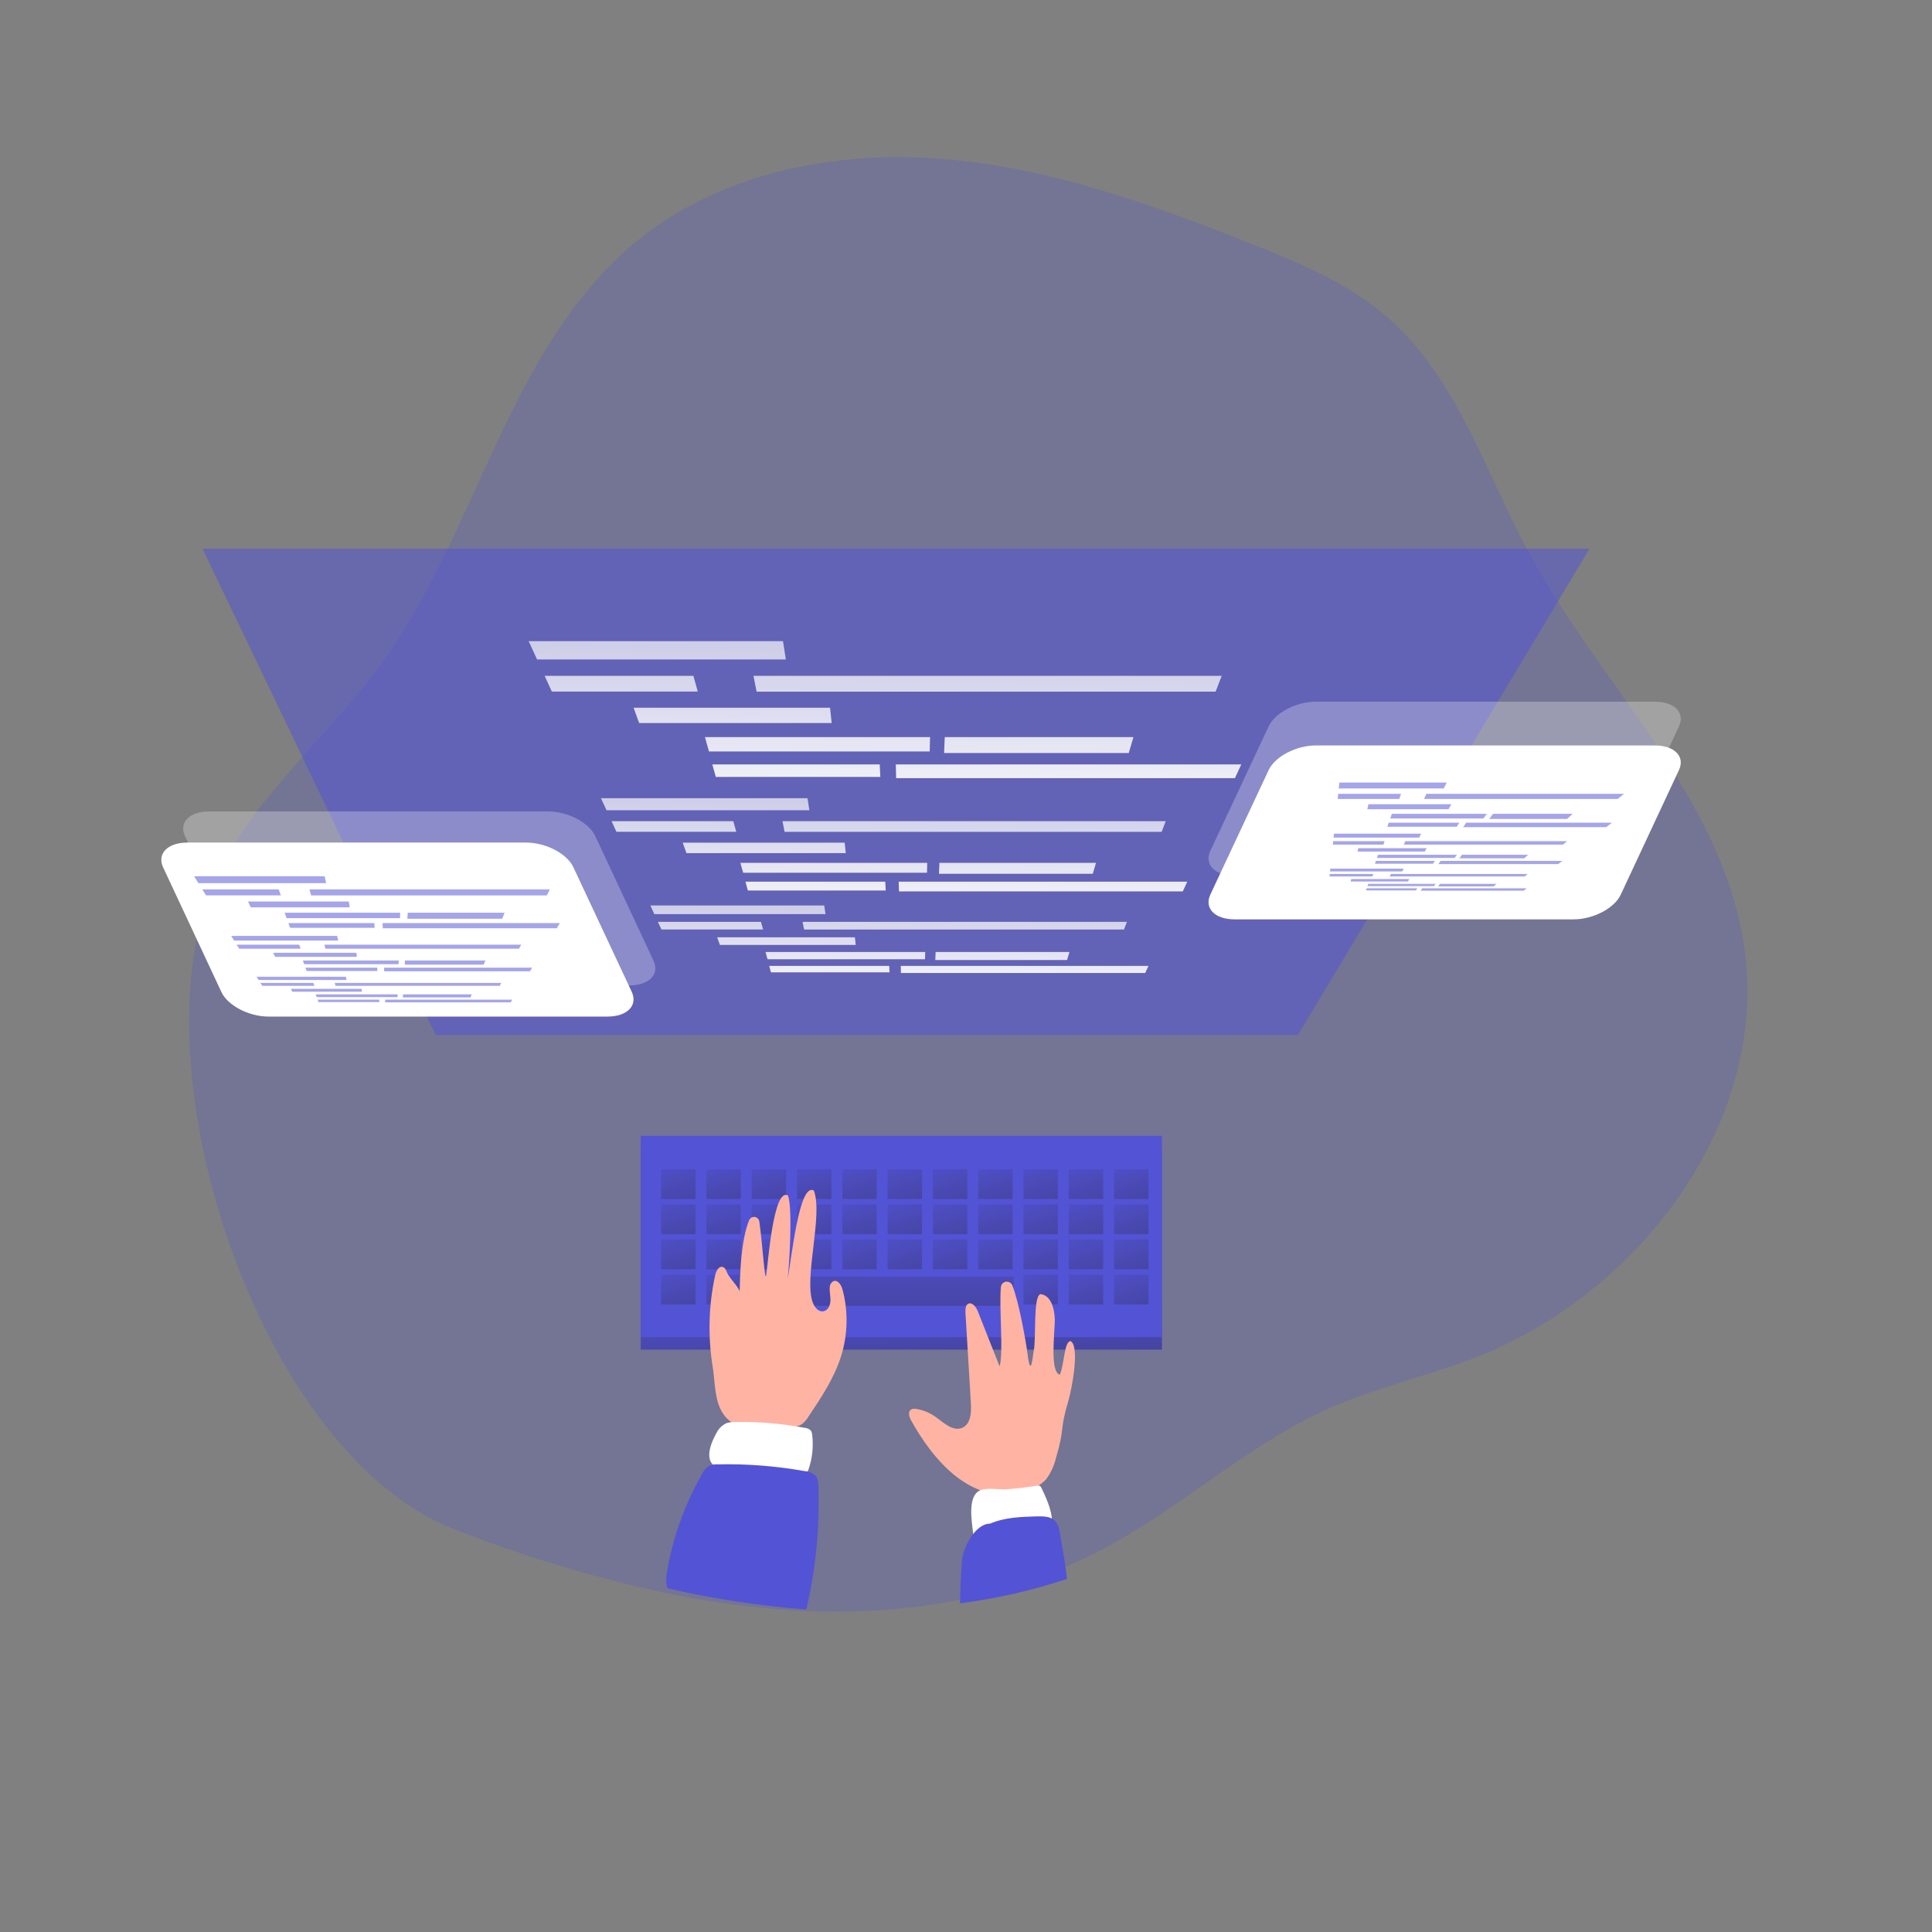 <svg transform="scale(1)" id="_0177_coding_1" xmlns="http://www.w3.org/2000/svg" xmlns:xlink="http://www.w3.org/1999/xlink" viewBox="0 0 500 500" class="show_show__wrapper__graphic__5Waiy "><rect x="0" y="0" width="500" height="500" fill="#808080" stroke="none"/><title>React</title><defs><style>.cls-1{fill:url(#linear-gradient);}.cls-1,.cls-2,.cls-3,.cls-4,.cls-5,.cls-6,.cls-7,.cls-8,.cls-9,.cls-10,.cls-11,.cls-12,.cls-13,.cls-14,.cls-15,.cls-16,.cls-17,.cls-18,.cls-19,.cls-20,.cls-21,.cls-22,.cls-23,.cls-24,.cls-25,.cls-26,.cls-27,.cls-28,.cls-29,.cls-30,.cls-31,.cls-32,.cls-33,.cls-34,.cls-35,.cls-36,.cls-37,.cls-38,.cls-39,.cls-40,.cls-41,.cls-42,.cls-43,.cls-44,.cls-45,.cls-46,.cls-47,.cls-48,.cls-49,.cls-50,.cls-51,.cls-52,.cls-53,.cls-54,.cls-55,.cls-56,.cls-57,.cls-58,.cls-59,.cls-60,.cls-61,.cls-62,.cls-63,.cls-64,.cls-65,.cls-66,.cls-67,.cls-68,.cls-69,.cls-70,.cls-71{stroke-width:0px;}.cls-2,.cls-72{opacity:.52;}.cls-2,.cls-67,.cls-68{isolation:isolate;}.cls-2,.cls-68,.cls-71{fill:#5353d5;}.cls-3{fill:url(#linear-gradient-38);}.cls-4{fill:url(#linear-gradient-33);}.cls-5{fill:url(#linear-gradient-29);}.cls-6{fill:url(#linear-gradient-32);}.cls-7{fill:url(#linear-gradient-30);}.cls-8{fill:url(#linear-gradient-31);}.cls-9{fill:url(#linear-gradient-36);}.cls-10{fill:url(#linear-gradient-39);}.cls-11{fill:url(#linear-gradient-34);}.cls-12{fill:url(#linear-gradient-37);}.cls-13{fill:url(#linear-gradient-35);}.cls-14{fill:url(#linear-gradient-28);}.cls-15{fill:url(#linear-gradient-25);}.cls-16{fill:url(#linear-gradient-11);}.cls-17{fill:url(#linear-gradient-12);}.cls-18{fill:url(#linear-gradient-13);}.cls-19{fill:url(#linear-gradient-10);}.cls-20{fill:url(#linear-gradient-17);}.cls-21{fill:url(#linear-gradient-16);}.cls-22{fill:url(#linear-gradient-19);}.cls-23{fill:url(#linear-gradient-15);}.cls-24{fill:url(#linear-gradient-23);}.cls-25{fill:url(#linear-gradient-21);}.cls-26{fill:url(#linear-gradient-18);}.cls-27{fill:url(#linear-gradient-14);}.cls-28{fill:url(#linear-gradient-22);}.cls-29{fill:url(#linear-gradient-20);}.cls-30{fill:url(#linear-gradient-27);}.cls-31{fill:url(#linear-gradient-24);}.cls-32{fill:url(#linear-gradient-26);}.cls-33{fill:url(#linear-gradient-45);}.cls-34{fill:url(#linear-gradient-46);}.cls-35{fill:url(#linear-gradient-44);}.cls-36{fill:url(#linear-gradient-48);}.cls-37{fill:url(#linear-gradient-49);}.cls-38{fill:url(#linear-gradient-47);}.cls-39{fill:url(#linear-gradient-42);}.cls-40{fill:url(#linear-gradient-43);}.cls-41{fill:url(#linear-gradient-40);}.cls-42{fill:url(#linear-gradient-41);}.cls-43{fill:url(#linear-gradient-59);}.cls-44{fill:url(#linear-gradient-57);}.cls-45{fill:url(#linear-gradient-58);}.cls-46{fill:url(#linear-gradient-55);}.cls-47{fill:url(#linear-gradient-56);}.cls-48{fill:url(#linear-gradient-53);}.cls-49{fill:url(#linear-gradient-51);}.cls-50{fill:url(#linear-gradient-52);}.cls-51{fill:url(#linear-gradient-50);}.cls-52{fill:url(#linear-gradient-54);}.cls-53{fill:url(#linear-gradient-60);}.cls-54{fill:url(#linear-gradient-61);}.cls-55{fill:url(#linear-gradient-62);}.cls-56{fill:url(#linear-gradient-65);}.cls-57{fill:url(#linear-gradient-63);}.cls-58{fill:url(#linear-gradient-64);}.cls-59{fill:url(#linear-gradient-4);}.cls-60{fill:url(#linear-gradient-2);}.cls-61{fill:url(#linear-gradient-3);}.cls-62{fill:url(#linear-gradient-8);}.cls-63{fill:url(#linear-gradient-9);}.cls-64{fill:url(#linear-gradient-7);}.cls-65{fill:url(#linear-gradient-5);}.cls-66{fill:url(#linear-gradient-6);}.cls-67{opacity:.27;}.cls-67,.cls-69{fill:#fff;}.cls-68{opacity:.24;}.cls-70{fill:#ffb4a3;}</style><linearGradient id="linear-gradient" x1="264.57" y1="2538.53" x2="266.58" y2="2475.27" gradientTransform="translate(-31 2871.49) scale(1 -1)" gradientUnits="userSpaceOnUse"><stop offset="0" stop-color="#231f20" stop-opacity="0"></stop><stop offset="1" stop-color="#231f20"></stop></linearGradient><linearGradient id="linear-gradient-2" x1="203.42" y1="2574.44" x2="221.4" y2="2520.48" xlink:href="#linear-gradient"></linearGradient><linearGradient id="linear-gradient-3" x1="203.42" y1="2565.35" x2="221.4" y2="2511.38" xlink:href="#linear-gradient"></linearGradient><linearGradient id="linear-gradient-4" x1="203.42" y1="2556.25" x2="221.4" y2="2502.29" xlink:href="#linear-gradient"></linearGradient><linearGradient id="linear-gradient-5" x1="203.42" y1="2547.16" x2="221.4" y2="2493.19" xlink:href="#linear-gradient"></linearGradient><linearGradient id="linear-gradient-6" x1="215.14" y1="2574.44" x2="233.13" y2="2520.48" xlink:href="#linear-gradient"></linearGradient><linearGradient id="linear-gradient-7" x1="215.14" y1="2565.34" x2="233.13" y2="2511.38" xlink:href="#linear-gradient"></linearGradient><linearGradient id="linear-gradient-8" x1="215.14" y1="2556.25" x2="233.13" y2="2502.29" xlink:href="#linear-gradient"></linearGradient><linearGradient id="linear-gradient-9" x1="215.13" y1="2547.16" x2="233.13" y2="2493.19" xlink:href="#linear-gradient"></linearGradient><linearGradient id="linear-gradient-10" x1="226.87" y1="2574.44" x2="244.85" y2="2520.48" xlink:href="#linear-gradient"></linearGradient><linearGradient id="linear-gradient-11" x1="226.87" y1="2565.35" x2="244.85" y2="2511.38" xlink:href="#linear-gradient"></linearGradient><linearGradient id="linear-gradient-12" x1="226.87" y1="2556.25" x2="244.85" y2="2502.29" xlink:href="#linear-gradient"></linearGradient><linearGradient id="linear-gradient-13" x1="226.86" y1="2547.16" x2="244.85" y2="2493.19" xlink:href="#linear-gradient"></linearGradient><linearGradient id="linear-gradient-14" x1="238.58" y1="2574.44" x2="256.58" y2="2520.48" xlink:href="#linear-gradient"></linearGradient><linearGradient id="linear-gradient-15" x1="238.58" y1="2565.34" x2="256.58" y2="2511.38" xlink:href="#linear-gradient"></linearGradient><linearGradient id="linear-gradient-16" x1="238.58" y1="2556.25" x2="256.58" y2="2502.29" xlink:href="#linear-gradient"></linearGradient><linearGradient id="linear-gradient-17" x1="250.31" y1="2574.44" x2="268.3" y2="2520.48" xlink:href="#linear-gradient"></linearGradient><linearGradient id="linear-gradient-18" x1="250.31" y1="2565.35" x2="268.3" y2="2511.38" xlink:href="#linear-gradient"></linearGradient><linearGradient id="linear-gradient-19" x1="250.31" y1="2556.25" x2="268.3" y2="2502.29" xlink:href="#linear-gradient"></linearGradient><linearGradient id="linear-gradient-20" x1="262.03" y1="2574.44" x2="280.02" y2="2520.48" xlink:href="#linear-gradient"></linearGradient><linearGradient id="linear-gradient-21" x1="262.03" y1="2565.34" x2="280.02" y2="2511.38" xlink:href="#linear-gradient"></linearGradient><linearGradient id="linear-gradient-22" x1="262.03" y1="2556.25" x2="280.02" y2="2502.29" xlink:href="#linear-gradient"></linearGradient><linearGradient id="linear-gradient-23" x1="273.76" y1="2574.44" x2="291.74" y2="2520.48" xlink:href="#linear-gradient"></linearGradient><linearGradient id="linear-gradient-24" x1="273.76" y1="2565.35" x2="291.74" y2="2511.38" xlink:href="#linear-gradient"></linearGradient><linearGradient id="linear-gradient-25" x1="273.76" y1="2556.25" x2="291.74" y2="2502.29" xlink:href="#linear-gradient"></linearGradient><linearGradient id="linear-gradient-26" x1="285.47" y1="2574.44" x2="303.47" y2="2520.48" xlink:href="#linear-gradient"></linearGradient><linearGradient id="linear-gradient-27" x1="285.47" y1="2565.34" x2="303.47" y2="2511.38" xlink:href="#linear-gradient"></linearGradient><linearGradient id="linear-gradient-28" x1="285.47" y1="2556.25" x2="303.47" y2="2502.29" xlink:href="#linear-gradient"></linearGradient><linearGradient id="linear-gradient-29" x1="297.2" y1="2574.44" x2="315.18" y2="2520.47" xlink:href="#linear-gradient"></linearGradient><linearGradient id="linear-gradient-30" x1="297.2" y1="2565.34" x2="315.18" y2="2511.38" xlink:href="#linear-gradient"></linearGradient><linearGradient id="linear-gradient-31" x1="297.2" y1="2556.25" x2="315.18" y2="2502.29" xlink:href="#linear-gradient"></linearGradient><linearGradient id="linear-gradient-32" x1="297.19" y1="2547.15" x2="315.18" y2="2493.19" xlink:href="#linear-gradient"></linearGradient><linearGradient id="linear-gradient-33" x1="308.92" y1="2574.44" x2="326.91" y2="2520.48" xlink:href="#linear-gradient"></linearGradient><linearGradient id="linear-gradient-34" x1="308.92" y1="2565.35" x2="326.91" y2="2511.38" xlink:href="#linear-gradient"></linearGradient><linearGradient id="linear-gradient-35" x1="308.92" y1="2556.25" x2="326.91" y2="2502.29" xlink:href="#linear-gradient"></linearGradient><linearGradient id="linear-gradient-36" x1="308.92" y1="2547.16" x2="326.9" y2="2493.19" xlink:href="#linear-gradient"></linearGradient><linearGradient id="linear-gradient-37" x1="320.64" y1="2574.44" x2="338.63" y2="2520.48" xlink:href="#linear-gradient"></linearGradient><linearGradient id="linear-gradient-38" x1="320.64" y1="2565.34" x2="338.63" y2="2511.38" xlink:href="#linear-gradient"></linearGradient><linearGradient id="linear-gradient-39" x1="320.64" y1="2556.25" x2="338.63" y2="2502.29" xlink:href="#linear-gradient"></linearGradient><linearGradient id="linear-gradient-40" x1="320.64" y1="2547.16" x2="338.63" y2="2493.19" xlink:href="#linear-gradient"></linearGradient><linearGradient id="linear-gradient-41" x1="258.65" y1="2554.23" x2="258.18" y2="2472.72" xlink:href="#linear-gradient"></linearGradient><linearGradient id="linear-gradient-42" x1="291.77" y1="-753.45" x2="288.24" y2="-564.55" gradientTransform="translate(-119.24 791.63)" gradientUnits="userSpaceOnUse"><stop offset="0" stop-color="#fff" stop-opacity="0"></stop><stop offset=".99" stop-color="#fff"></stop></linearGradient><linearGradient id="linear-gradient-43" x1="282.41" y1="-743.5" x2="279.14" y2="-568.85" xlink:href="#linear-gradient-42"></linearGradient><linearGradient id="linear-gradient-44" x1="377.21" y1="-744.08" x2="373.88" y2="-566.32" xlink:href="#linear-gradient-42"></linearGradient><linearGradient id="linear-gradient-45" x1="311.25" y1="-734.17" x2="308.18" y2="-571.26" xlink:href="#linear-gradient-42"></linearGradient><linearGradient id="linear-gradient-46" x1="333.16" y1="-725.76" x2="330.29" y2="-573.04" xlink:href="#linear-gradient-42"></linearGradient><linearGradient id="linear-gradient-47" x1="390.41" y1="-724.38" x2="387.57" y2="-572.17" xlink:href="#linear-gradient-42"></linearGradient><linearGradient id="linear-gradient-48" x1="327.66" y1="-717.12" x2="325" y2="-574.86" xlink:href="#linear-gradient-42"></linearGradient><linearGradient id="linear-gradient-49" x1="398.12" y1="-718.81" x2="395.4" y2="-573.31" xlink:href="#linear-gradient-42"></linearGradient><linearGradient id="linear-gradient-50" x1="303.42" y1="-673.73" x2="300.97" y2="-542.74" xlink:href="#linear-gradient-42"></linearGradient><linearGradient id="linear-gradient-51" x1="295.31" y1="-667.18" x2="293.05" y2="-545.91" xlink:href="#linear-gradient-42"></linearGradient><linearGradient id="linear-gradient-52" x1="373.07" y1="-671.49" x2="370.65" y2="-542.69" xlink:href="#linear-gradient-42"></linearGradient><linearGradient id="linear-gradient-53" x1="318.73" y1="-662.84" x2="316.56" y2="-547.18" xlink:href="#linear-gradient-42"></linearGradient><linearGradient id="linear-gradient-54" x1="336.73" y1="-658.68" x2="334.65" y2="-548.27" xlink:href="#linear-gradient-42"></linearGradient><linearGradient id="linear-gradient-55" x1="384.25" y1="-656.89" x2="382.21" y2="-547.82" xlink:href="#linear-gradient-42"></linearGradient><linearGradient id="linear-gradient-56" x1="332" y1="-653.11" x2="330.07" y2="-549.71" xlink:href="#linear-gradient-42"></linearGradient><linearGradient id="linear-gradient-57" x1="390.9" y1="-656.4" x2="388.88" y2="-548.28" xlink:href="#linear-gradient-42"></linearGradient><linearGradient id="linear-gradient-58" x1="311.48" y1="-623.18" x2="309.66" y2="-525.92" xlink:href="#linear-gradient-42"></linearGradient><linearGradient id="linear-gradient-59" x1="304.36" y1="-618.33" x2="302.68" y2="-528.48" xlink:href="#linear-gradient-42"></linearGradient><linearGradient id="linear-gradient-60" x1="370.26" y1="-624.25" x2="368.39" y2="-525.09" xlink:href="#linear-gradient-42"></linearGradient><linearGradient id="linear-gradient-61" x1="324.06" y1="-616.39" x2="322.41" y2="-529.21" xlink:href="#linear-gradient-42"></linearGradient><linearGradient id="linear-gradient-62" x1="339.32" y1="-614.37" x2="337.73" y2="-529.95" xlink:href="#linear-gradient-42"></linearGradient><linearGradient id="linear-gradient-63" x1="379.93" y1="-612.44" x2="378.39" y2="-529.73" xlink:href="#linear-gradient-42"></linearGradient><linearGradient id="linear-gradient-64" x1="335.18" y1="-610.41" x2="333.7" y2="-531.17" xlink:href="#linear-gradient-42"></linearGradient><linearGradient id="linear-gradient-65" x1="385.78" y1="-614.38" x2="384.2" y2="-529.87" xlink:href="#linear-gradient-42"></linearGradient></defs><path class="cls-68" id="background" d="M381.42,351.48c-12.21,4.69-25.11,7.55-37.08,12.81-19.54,8.63-35.74,23.3-54.22,33.99-7.97,4.63-16.4,8.42-25.15,11.33-8.64,2.87-17.54,4.9-26.57,6.06-11.99,1.55-24.11,1.84-36.16.88-11.61-.89-23.13-2.65-34.48-5.26-17.09-3.94-33.87-9.14-50.19-15.54-50.66-19.52-83.74-120.68-61.66-168.5,9.72-21.09,28.74-36.22,42.45-54.96,25.41-34.79,33.06-82.56,66.41-109.85,21.61-17.67,51.02-23.51,78.83-21.33,27.81,2.18,54.47,11.74,80.4,22.05,12.51,4.96,25.19,10.28,35.31,19.19,17.84,15.66,25.05,39.74,36.33,60.63,18.44,34.19,49.62,62.91,55.63,101.21,7.11,45.6-26.79,90.72-69.85,107.29Z"></path><g id="keyboard"><rect class="cls-71" x="165.82" y="297.18" width="134.88" height="52.1"></rect><rect class="cls-1" x="165.82" y="297.18" width="134.88" height="52.1"></rect><rect class="cls-71" x="165.82" y="293.95" width="134.88" height="52.1"></rect><rect class="cls-60" x="171.1" y="302.61" width="8.89" height="7.68"></rect><rect class="cls-61" x="171.1" y="311.7" width="8.89" height="7.68"></rect><rect class="cls-59" x="171.1" y="320.79" width="8.89" height="7.68"></rect><rect class="cls-65" x="171.1" y="329.9" width="8.89" height="7.68"></rect><rect class="cls-66" x="182.82" y="302.61" width="8.89" height="7.68"></rect><rect class="cls-64" x="182.82" y="311.7" width="8.89" height="7.68"></rect><rect class="cls-62" x="182.82" y="320.79" width="8.89" height="7.68"></rect><rect class="cls-63" x="182.82" y="329.9" width="8.89" height="7.68"></rect><rect class="cls-19" x="194.55" y="302.61" width="8.89" height="7.68"></rect><rect class="cls-16" x="194.55" y="311.7" width="8.89" height="7.68"></rect><rect class="cls-17" x="194.55" y="320.79" width="8.89" height="7.68"></rect><rect class="cls-18" x="194.55" y="329.9" width="8.89" height="7.68"></rect><rect class="cls-27" x="206.27" y="302.61" width="8.89" height="7.68"></rect><rect class="cls-23" x="206.27" y="311.7" width="8.89" height="7.68"></rect><rect class="cls-21" x="206.27" y="320.79" width="8.89" height="7.68"></rect><rect class="cls-20" x="218" y="302.61" width="8.89" height="7.68"></rect><rect class="cls-26" x="218" y="311.7" width="8.89" height="7.68"></rect><rect class="cls-22" x="218" y="320.79" width="8.89" height="7.68"></rect><rect class="cls-29" x="229.72" y="302.61" width="8.89" height="7.68"></rect><rect class="cls-25" x="229.72" y="311.7" width="8.89" height="7.68"></rect><rect class="cls-28" x="229.72" y="320.79" width="8.89" height="7.68"></rect><rect class="cls-24" x="241.44" y="302.61" width="8.89" height="7.68"></rect><rect class="cls-31" x="241.44" y="311.7" width="8.89" height="7.68"></rect><rect class="cls-15" x="241.44" y="320.79" width="8.89" height="7.68"></rect><rect class="cls-32" x="253.16" y="302.61" width="8.89" height="7.68"></rect><rect class="cls-30" x="253.16" y="311.7" width="8.89" height="7.68"></rect><rect class="cls-14" x="253.16" y="320.79" width="8.89" height="7.68"></rect><rect class="cls-5" x="264.88" y="302.61" width="8.89" height="7.68"></rect><rect class="cls-7" x="264.88" y="311.7" width="8.89" height="7.68"></rect><rect class="cls-8" x="264.88" y="320.79" width="8.89" height="7.68"></rect><rect class="cls-6" x="264.88" y="329.9" width="8.89" height="7.68"></rect><rect class="cls-4" x="276.61" y="302.61" width="8.89" height="7.68"></rect><rect class="cls-11" x="276.61" y="311.7" width="8.89" height="7.68"></rect><rect class="cls-13" x="276.61" y="320.79" width="8.89" height="7.68"></rect><rect class="cls-9" x="276.61" y="329.9" width="8.89" height="7.68"></rect><rect class="cls-12" x="288.33" y="302.61" width="8.89" height="7.68"></rect><rect class="cls-3" x="288.33" y="311.7" width="8.89" height="7.68"></rect><rect class="cls-10" x="288.33" y="320.79" width="8.89" height="7.68"></rect><rect class="cls-41" x="288.33" y="329.9" width="8.89" height="7.68"></rect><rect class="cls-42" x="192.8" y="330.4" width="69.52" height="7.53"></rect></g><g id="screen"><polygon class="cls-2" points="335.89 267.85 112.76 267.85 52.4 142 411.35 142 335.89 267.85"></polygon><path class="cls-67" d="M162.87,255.03h-87.71c-5.1,0-10.56-2.85-12.21-6.37l-15.08-32.29c-1.64-3.52,1.16-6.37,6.26-6.37h87.72c5.09,0,10.55,2.85,12.2,6.37l15.08,32.26c1.65,3.52-1.16,6.4-6.26,6.4Z"></path><path class="cls-69" d="M157.21,263.09h-87.72c-5.09,0-10.56-2.85-12.2-6.37l-15.08-32.26c-1.62-3.52,1.16-6.4,6.26-6.4h87.71c5.1,0,10.56,2.86,12.21,6.38l15.12,32.28c1.6,3.52-1.2,6.37-6.29,6.37Z"></path><path class="cls-67" d="M319.51,226.61h87.72c5.1,0,10.56-2.86,12.21-6.37l15.07-32.27c1.65-3.51-1.16-6.37-6.25-6.37h-87.72c-5.09,0-10.56,2.86-12.21,6.37l-15.11,32.27c-1.61,3.51,1.19,6.37,6.28,6.37Z"></path><path class="cls-69" d="M319.51,237.93h87.72c5.1,0,10.56-2.86,12.21-6.38l15.07-32.26c1.65-3.51-1.16-6.37-6.25-6.37h-87.72c-5.09,0-10.56,2.86-12.21,6.37l-15.11,32.26c-1.61,3.52,1.19,6.38,6.28,6.38Z"></path><polygon class="cls-39" points="136.82 165.94 202.64 165.94 203.38 170.66 138.99 170.66 136.82 165.94"></polygon><polygon class="cls-40" points="140.94 174.9 179.45 174.9 180.58 178.98 142.82 178.98 140.94 174.9"></polygon><polygon class="cls-35" points="194.99 174.9 316.18 174.9 314.6 179 195.81 179 194.99 174.9"></polygon><polygon class="cls-33" points="163.97 183.16 214.82 183.16 215.24 187.12 165.41 187.12 163.97 183.16"></polygon><polygon class="cls-34" points="182.44 190.76 240.7 190.76 240.61 194.48 183.48 194.48 182.44 190.76"></polygon><polygon class="cls-38" points="244.5 190.76 293.34 190.76 292.12 194.88 244.33 194.88 244.5 190.76"></polygon><polygon class="cls-36" points="184.34 197.82 227.67 197.82 227.83 201.06 185.25 201.06 184.34 197.82"></polygon><polygon class="cls-37" points="231.83 197.82 321.25 197.82 319.6 201.39 231.92 201.39 231.83 197.82"></polygon><polygon class="cls-51" points="155.52 206.57 208.98 206.57 209.47 209.69 156.97 209.69 155.52 206.57"></polygon><polygon class="cls-49" points="158.27 212.52 189.78 212.52 190.54 215.26 159.53 215.26 158.27 212.52"></polygon><polygon class="cls-50" points="202.5 212.52 301.69 212.52 300.63 215.28 203.05 215.28 202.5 212.52"></polygon><polygon class="cls-48" points="176.68 218.08 218.6 218.08 218.89 220.79 177.66 220.79 176.68 218.08"></polygon><polygon class="cls-52" points="191.6 223.3 239.96 223.3 239.91 225.86 192.33 225.86 191.6 223.3"></polygon><polygon class="cls-46" points="243.12 223.3 283.65 223.3 282.81 226.14 243 226.14 243.12 223.3"></polygon><polygon class="cls-47" points="192.92 228.18 229.11 228.18 229.22 230.46 193.55 230.46 192.92 228.18"></polygon><polygon class="cls-44" points="232.58 228.18 307.26 228.18 306.11 230.69 232.65 230.69 232.58 228.18"></polygon><polygon class="cls-45" points="168.31 234.34 213.31 234.34 213.65 236.57 169.34 236.57 168.31 234.34"></polygon><polygon class="cls-43" points="170.26 238.58 196.94 238.58 197.49 240.55 171.18 240.55 170.26 238.58"></polygon><polygon class="cls-53" points="207.7 238.58 291.65 238.58 290.89 240.56 208.1 240.56 207.7 238.58"></polygon><polygon class="cls-54" points="185.6 242.58 221.25 242.58 221.46 244.55 186.31 244.55 185.6 242.58"></polygon><polygon class="cls-55" points="198.11 246.37 239.45 246.37 239.4 248.25 198.64 248.25 198.11 246.37"></polygon><polygon class="cls-57" points="242.14 246.37 276.78 246.37 276.16 248.45 242.05 248.45 242.14 246.37"></polygon><polygon class="cls-58" points="199.06 249.97 230.13 249.97 230.21 251.64 199.53 251.64 199.06 249.97"></polygon><polygon class="cls-56" points="233.12 249.97 297.23 249.97 296.38 251.81 233.16 251.81 233.12 249.97"></polygon><g class="cls-72"><polygon class="cls-71" points="50.23 226.77 84.02 226.77 84.4 228.56 51.35 228.56 50.23 226.77"></polygon><polygon class="cls-71" points="52.35 230.17 72.12 230.17 72.7 231.72 53.32 231.72 52.35 230.17"></polygon><polygon class="cls-71" points="80.09 230.17 142.32 230.17 141.5 231.73 80.52 231.73 80.09 230.17"></polygon><polygon class="cls-71" points="64.17 233.31 90.28 233.31 90.5 234.82 64.91 234.82 64.17 233.31"></polygon><polygon class="cls-71" points="73.65 236.21 103.57 236.21 103.52 237.61 74.19 237.61 73.65 236.21"></polygon><polygon class="cls-71" points="105.52 236.21 130.59 236.21 129.96 237.77 105.42 237.77 105.52 236.21"></polygon><polygon class="cls-71" points="74.63 238.89 96.88 238.89 96.96 240.12 75.1 240.12 74.63 238.89"></polygon><polygon class="cls-71" points="99.01 238.89 144.91 238.89 144.07 240.24 99.06 240.24 99.01 238.89"></polygon><polygon class="cls-71" points="59.84 242.21 87.27 242.21 87.53 243.41 60.57 243.41 59.84 242.21"></polygon><polygon class="cls-71" points="61.24 244.48 77.42 244.48 77.81 245.52 61.9 245.52 61.24 244.48"></polygon><polygon class="cls-71" points="83.96 244.48 134.88 244.48 134.33 245.52 84.23 245.52 83.96 244.48"></polygon><polygon class="cls-71" points="70.69 246.58 92.22 246.58 92.37 247.62 71.2 247.62 70.69 246.58"></polygon><polygon class="cls-71" points="78.37 248.57 103.19 248.57 103.16 249.54 78.73 249.54 78.37 248.57"></polygon><polygon class="cls-71" points="104.81 248.57 125.62 248.57 125.18 249.65 104.74 249.65 104.81 248.57"></polygon><polygon class="cls-71" points="79.03 250.43 97.62 250.43 97.67 251.29 79.36 251.29 79.03 250.43"></polygon><polygon class="cls-71" points="99.4 250.43 137.74 250.43 137.14 251.38 99.43 251.38 99.4 250.43"></polygon><polygon class="cls-71" points="66.41 252.77 89.5 252.77 89.69 253.62 66.92 253.62 66.41 252.77"></polygon><polygon class="cls-71" points="67.4 254.38 81.1 254.38 81.38 255.13 67.88 255.13 67.4 254.38"></polygon><polygon class="cls-71" points="86.63 254.38 129.72 254.38 129.33 255.13 86.83 255.13 86.63 254.38"></polygon><polygon class="cls-71" points="75.28 255.9 93.58 255.9 93.69 256.65 75.64 256.65 75.28 255.9"></polygon><polygon class="cls-71" points="81.7 257.34 102.92 257.34 102.89 258.05 81.97 258.05 81.7 257.34"></polygon><polygon class="cls-71" points="104.31 257.34 122.09 257.34 121.77 258.14 104.26 258.14 104.31 257.34"></polygon><polygon class="cls-71" points="82.19 258.71 98.14 258.71 98.18 259.35 82.43 259.35 82.19 258.71"></polygon><polygon class="cls-71" points="99.68 258.71 132.59 258.71 132.15 259.41 99.69 259.41 99.68 258.71"></polygon></g><g class="cls-72"><polygon class="cls-71" points="346.63 202.52 374.41 202.52 373.64 204.05 346.47 204.05 346.63 202.52"></polygon><polygon class="cls-71" points="346.33 205.44 362.58 205.44 362.12 206.77 346.19 206.77 346.33 205.44"></polygon><polygon class="cls-71" points="369.14 205.44 420.28 205.44 418.67 206.78 368.54 206.78 369.14 205.44"></polygon><polygon class="cls-71" points="354.15 208.13 375.61 208.13 374.88 209.42 353.86 209.42 354.15 208.13"></polygon><polygon class="cls-71" points="360.21 210.61 384.8 210.61 383.91 211.82 359.8 211.82 360.21 210.61"></polygon><polygon class="cls-71" points="386.4 210.61 407.01 210.61 405.56 211.95 385.39 211.95 386.4 210.61"></polygon><polygon class="cls-71" points="359.4 212.91 377.68 212.91 377.01 213.96 359.04 213.96 359.4 212.91"></polygon><polygon class="cls-71" points="379.44 212.91 417.18 212.91 415.67 214.07 378.66 214.07 379.44 212.91"></polygon><polygon class="cls-71" points="345.24 215.75 367.79 215.75 367.29 216.78 345.13 216.78 345.24 215.75"></polygon><polygon class="cls-71" points="345.03 217.69 358.33 217.69 358.03 218.59 344.94 218.59 345.03 217.69"></polygon><polygon class="cls-71" points="363.7 217.69 405.56 217.69 404.48 218.59 363.3 218.59 363.7 217.69"></polygon><polygon class="cls-71" points="351.53 219.51 369.22 219.51 368.73 220.39 351.33 220.39 351.53 219.51"></polygon><polygon class="cls-71" points="356.64 221.21 377.05 221.21 376.44 222.04 356.35 222.04 356.64 221.21"></polygon><polygon class="cls-71" points="378.38 221.21 395.48 221.21 394.48 222.13 377.67 222.13 378.38 221.21"></polygon><polygon class="cls-71" points="356.07 222.8 371.34 222.8 370.87 223.54 355.83 223.54 356.07 222.8"></polygon><polygon class="cls-71" points="372.81 222.8 404.33 222.8 403.27 223.62 372.27 223.62 372.81 222.8"></polygon><polygon class="cls-71" points="344.28 224.8 363.28 224.8 362.91 225.53 344.2 225.53 344.28 224.8"></polygon><polygon class="cls-71" points="344.14 226.19 355.39 226.19 355.17 226.83 344.07 226.83 344.14 226.19"></polygon><polygon class="cls-71" points="359.94 226.19 395.36 226.19 394.59 226.83 359.65 226.83 359.94 226.19"></polygon><polygon class="cls-71" points="349.69 227.49 364.74 227.49 364.38 228.13 349.54 228.13 349.69 227.49"></polygon><polygon class="cls-71" points="354.11 228.73 371.55 228.73 371.1 229.34 353.9 229.34 354.11 228.73"></polygon><polygon class="cls-71" points="372.68 228.73 387.3 228.73 386.57 229.4 372.18 229.4 372.68 228.73"></polygon><polygon class="cls-71" points="353.68 229.89 366.8 229.89 366.45 230.44 353.5 230.44 353.68 229.89"></polygon><polygon class="cls-71" points="368.05 229.89 395.11 229.89 394.34 230.5 367.66 230.5 368.05 229.89"></polygon></g></g><g id="hands"><path class="cls-70" d="M185.13,329.89c.24-1.03.92-2.31,1.96-1.98.55.18.81.78,1.02,1.31.56,1.47,2.77,3.48,3.31,4.96.1-3.7.24-13.05,2.46-18.4.29-.7,1.1-1.03,1.8-.74.45.19.76.6.83,1.08.86,6.08,1.42,15.92,1.77,13.91.45-2.54,1.85-22.94,5.67-20.61,1.2,3.62.35,17.64-.1,21.43,1.02-5.02,2.93-24.87,6.77-22.75,2.43,6.34-2.61,22.56-.3,28.94.43,1.17,1.34,2.43,2.6,2.34s1.91-1.42,1.99-2.62-.26-2.38-.17-3.58c0-.66.35-1.27.92-1.6,1.11-.48,2.05.92,2.37,2.12,1.5,5.59,1.4,11.49-.28,17.02-1.76,5.78-5.17,10.89-8.52,15.9-.44.74-1.01,1.4-1.68,1.93-.36.24-.75.42-1.16.55-2.89.96-5.92,1.39-8.96,1.28-13.1-.72-11.9-9.16-12.94-16.38-1.34-8.01-1.12-16.2.63-24.13Z"></path><path class="cls-69" d="M185.31,371.09c.53-1.22,1.48-2.2,2.68-2.77.7-.22,1.44-.32,2.18-.3,6.09-.12,12.17.39,18.16,1.52.58.04,1.12.3,1.52.71.21.33.33.7.34,1.09.37,2.98.05,6.01-.92,8.85-.1.43-.35.81-.7,1.07-.39.17-.82.21-1.23.11-6.17-.7-12.37-1.04-18.58-1.02-6.25-.03-6.16-4.32-3.46-9.27Z"></path><path class="cls-71" d="M208.64,416.53c-12.08-.93-24.08-2.76-35.89-5.48-.36-1.18-.44-2.43-.23-3.65,1.48-9.17,4.61-17.99,9.24-26.04.39-.85,1.04-1.57,1.85-2.04.64-.27,1.33-.39,2.01-.34,7.6-.18,15.2.41,22.68,1.75,1.12.05,2.17.55,2.92,1.38.4.69.59,1.49.55,2.29.42,10.81-.63,21.62-3.12,32.14Z"></path><path class="cls-70" d="M235.78,367.57c-.5-.92-.88-2.23,0-2.77.43-.23.94-.29,1.41-.16,1.72.28,3.36.95,4.79,1.95,2.21,1.54,4.62,4.01,7.1,2.9,2.14-.97,2.33-3.89,2.19-6.25-.47-7.89-.94-15.78-1.42-23.67,0-.79,0-1.75.68-2.13,1.04-.56,2.06.78,2.5,1.85l5.66,14.32c1.08-3.45-.18-15.29.35-20.54.08-.84.83-1.46,1.67-1.38.56.05,1.04.41,1.26.93,1.71,4.11,3.57,14.79,3.89,17.32.92,7.54,1.4.92,1.67-.34.67-3.14-.2-13.86,1.69-14.68,2.77.2,3.7,3.81,3.76,6.6.06,2.79-1.4,13.6,1.32,14.25,1.2-3.01,1.11-8.49,2.73-8.7,2.53,1.16.3,12.69-.51,15.36-2.4,8-.86,6.95-3.25,14.94-.46,2.01-1.35,3.9-2.59,5.54-1.58,1.6-3.58,2.71-5.78,3.19-13.34,3.72-23.35-8.08-29.13-18.54Z"></path><path class="cls-69" d="M251.85,396.96c0,.71.3,1.38.82,1.85.32.17.67.27,1.04.3,5.44.65,10.96.24,16.25-1.21.56-.1,1.09-.36,1.52-.73.41-.48.65-1.07.7-1.69.52-3.58-1.07-7.08-2.62-10.34-.09-.24-.24-.44-.44-.59-.26-.1-.54-.12-.8-.05-2.59.43-5.19.73-7.81.92-1.9.13-5.03-.48-6.79.25-3.46,1.43-2.2,8.16-1.86,11.29Z"></path><path class="cls-71" d="M276.15,408.62c-9.02,2.99-18.3,5.11-27.72,6.32.12-3.7.23-7.52.55-11.23.26-3.16,3.39-9.39,7.24-9.39,3.85-1.66,8.19-1.78,12.37-1.89,1.47,0,3.11,0,4.22.97s1.32,2.36,1.55,3.7c.67,3.8,1.33,7.65,1.79,11.52Z"></path></g></svg>
